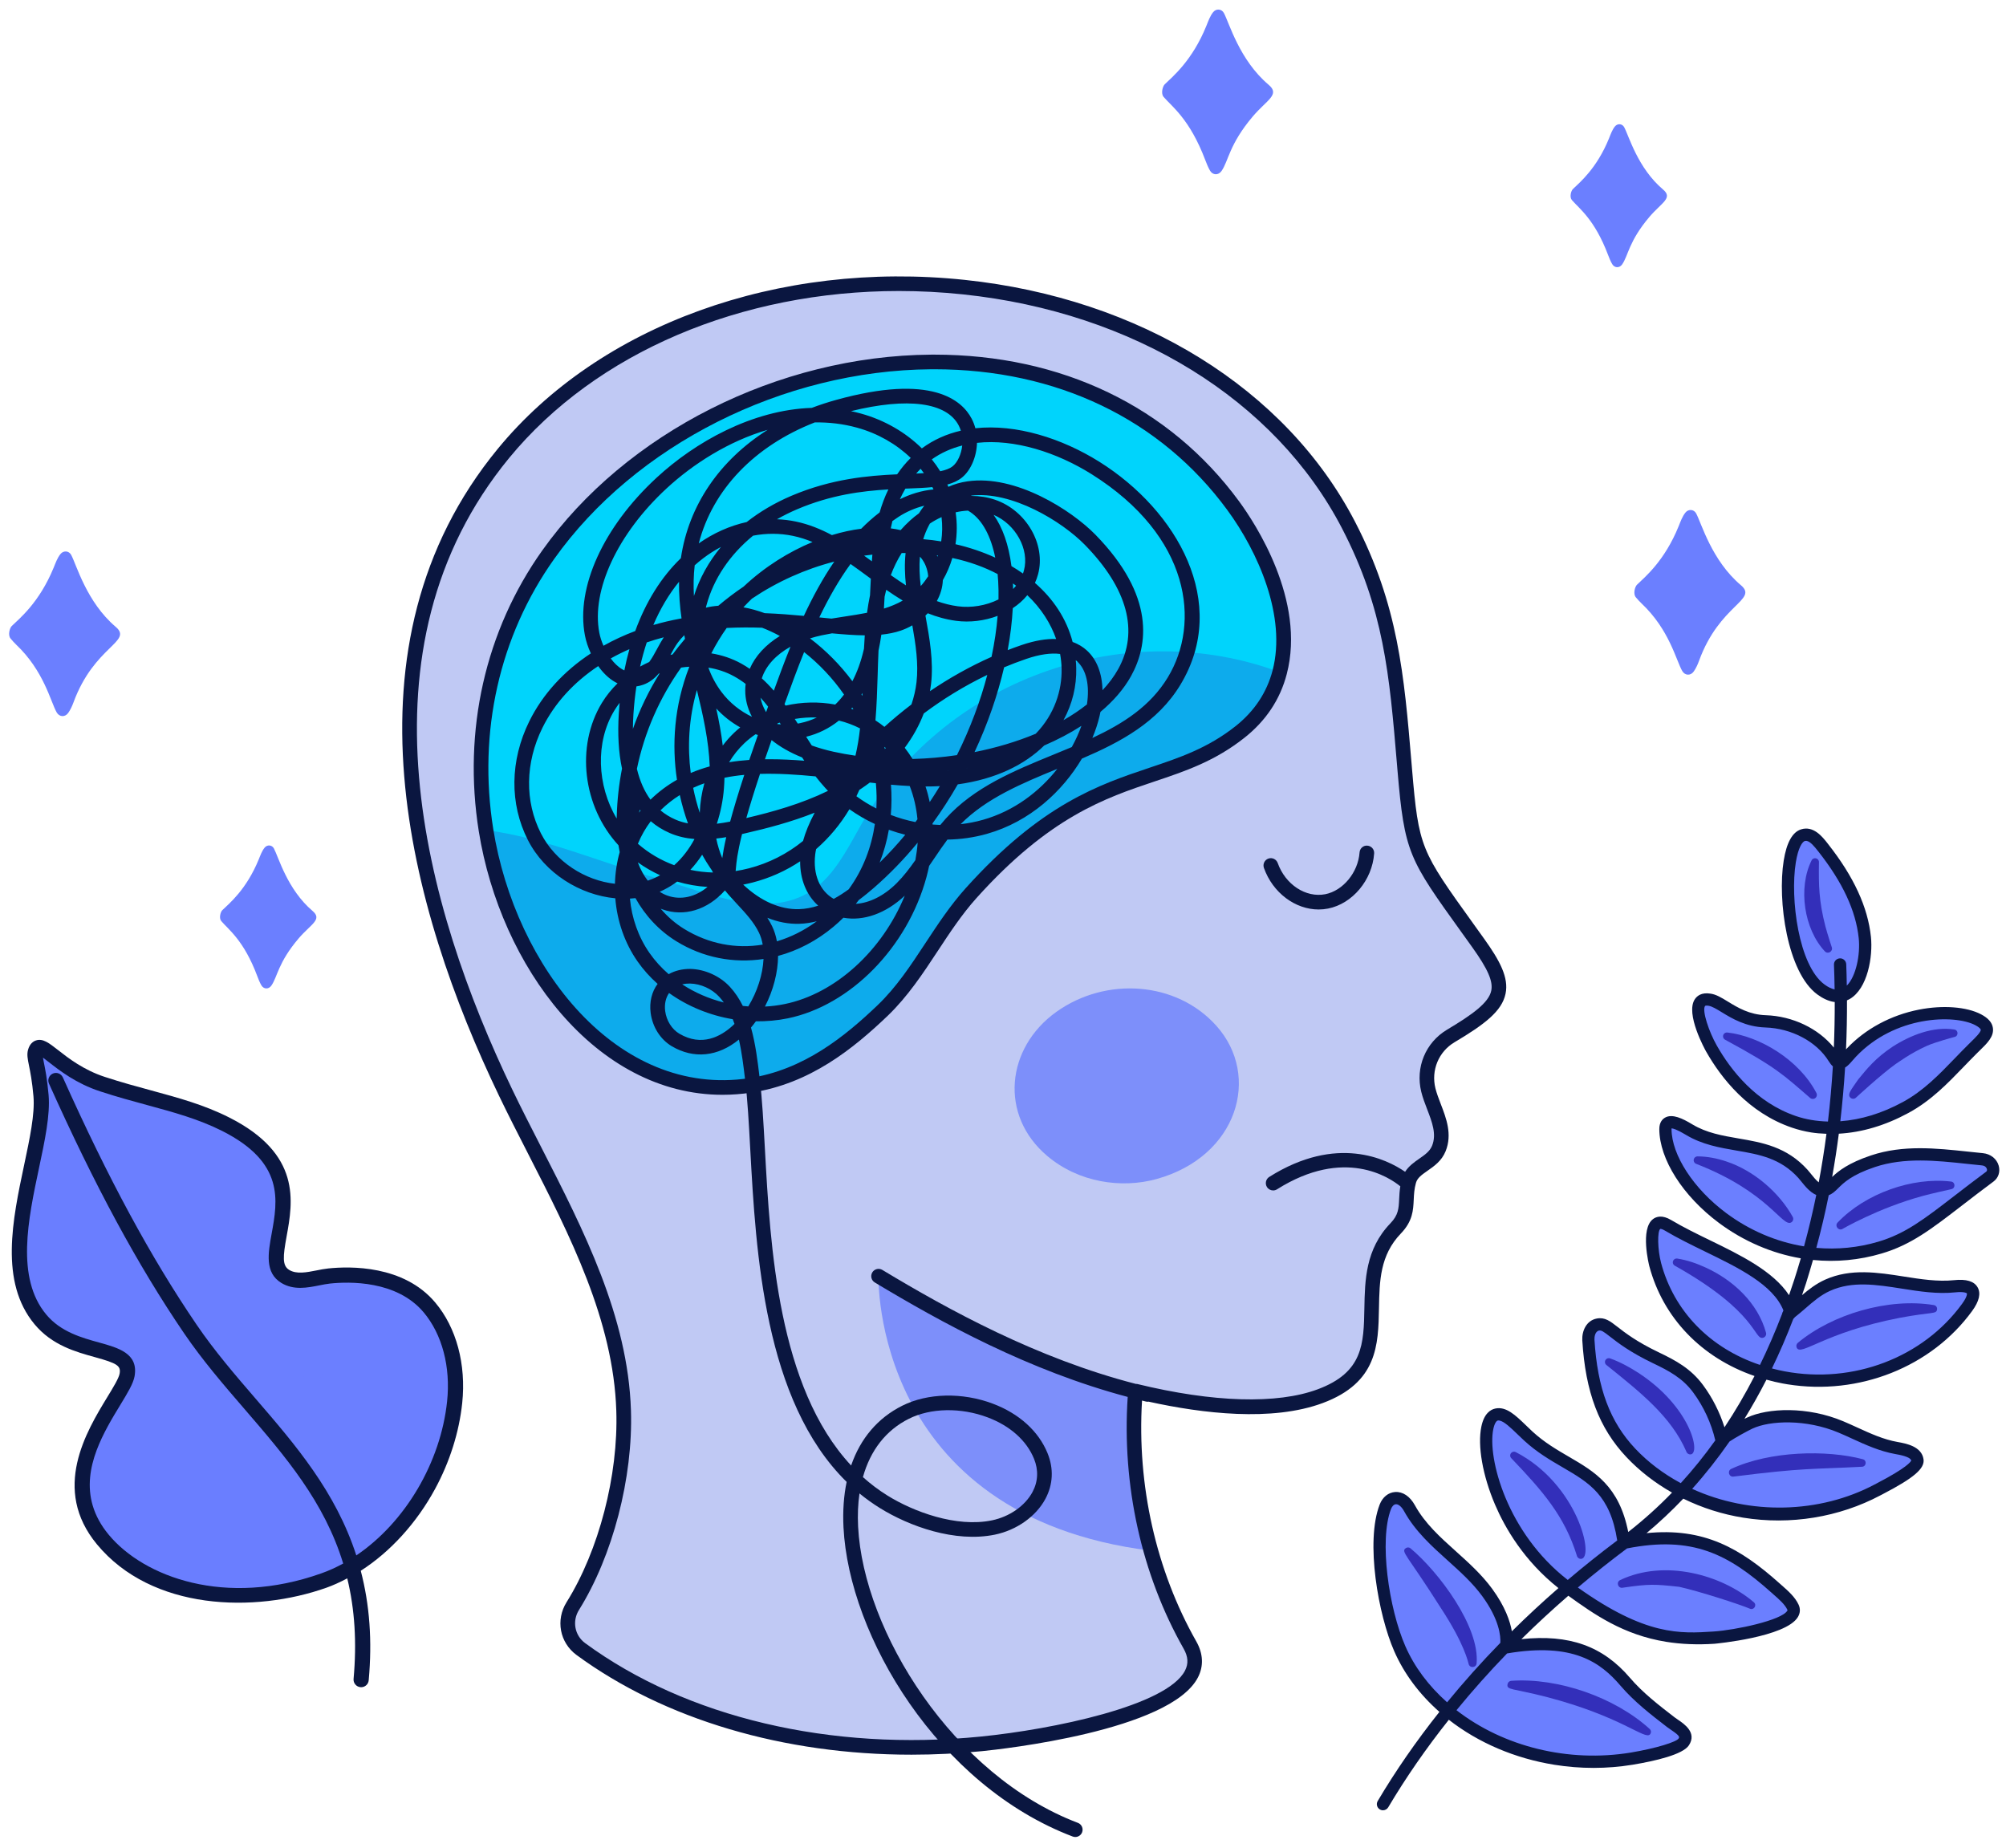 <?xml version="1.0" encoding="UTF-8"?> <svg xmlns="http://www.w3.org/2000/svg" width="127" height="117" viewBox="0 0 127 117" fill="none"><path d="M91.843 65.587C90.711 66.265 90.083 67.614 90.428 69.007C90.727 70.217 91.604 71.439 91.094 72.704C90.694 73.692 89.473 73.809 89.201 74.753C88.851 75.969 89.34 76.746 88.357 77.767C85.015 81.237 89.195 86.3 83.583 88.388C80.69 89.465 76.404 89.17 71.88 88.066C71.404 93.961 72.767 99.617 75.335 104.143C77.79 108.468 64.431 110.17 62.139 110.4C53.481 111.267 43.903 109.63 36.772 104.399C35.911 103.766 35.695 102.584 36.261 101.679C38.427 98.215 39.615 93.329 39.482 89.299C39.254 82.109 35.052 75.486 32.02 69.191C25.947 56.561 22.149 40.534 31.876 28.703C44.922 12.837 75.767 14.725 85.377 33.245C88.13 38.558 88.442 42.883 88.936 48.734C89.396 54.157 89.579 54.108 93.582 59.698C95.679 62.628 95.39 63.477 91.843 65.587Z" fill="#C0C9F4"></path><path d="M81.019 42.553C80.652 43.963 79.864 45.262 78.504 46.34C73.696 50.142 69.066 48.105 61.483 56.538C59.379 58.88 58.135 61.806 55.887 63.966C53.494 66.254 50.874 68.202 47.499 68.713C39.255 69.957 32.304 62.117 30.772 52.552C29.862 46.84 30.883 40.505 34.708 35.121C44.29 21.636 67.457 17.55 78.072 32.006C80.22 34.931 81.929 39.067 81.019 42.553Z" fill="#00D4FC"></path><g opacity="0.25"><path d="M81.016 42.554C80.65 43.964 79.861 45.263 78.501 46.34C73.693 50.142 69.063 48.105 61.48 56.538C59.376 58.88 58.132 61.806 55.884 63.966C53.492 66.254 50.871 68.202 47.496 68.713C39.252 69.957 32.301 62.117 30.77 52.553C34.422 53.013 38.159 54.657 41.423 55.55C44.937 56.511 49.44 58.803 52.41 55.495C53.393 54.395 54.031 53.03 54.78 51.758C60.087 42.826 71.462 38.995 81.016 42.554Z" fill="#332FBA"></path></g><g opacity="0.5"><path d="M72.856 98.169C55.191 95.966 55.618 80.793 55.618 80.793C59.73 83.907 67.525 86.985 71.851 88.054C71.867 88.059 71.879 88.059 71.879 88.059L71.885 88.065C71.885 88.065 71.885 88.065 71.879 88.065C71.562 91.985 72.073 95.399 72.856 98.169Z" fill="#3956FF"></path><path d="M66.308 73.187C63.249 70.61 63.688 66.341 66.878 64.059C70.013 61.818 74.485 62.114 77.012 64.945C79.857 68.131 78.346 73.217 73.23 74.639C70.987 75.262 68.289 74.856 66.308 73.187Z" fill="#3956FF"></path></g><path d="M93.958 59.427L93.279 58.481C89.948 53.846 89.818 53.666 89.396 48.693L89.363 48.299C88.893 42.716 88.521 38.306 85.787 33.03C81.418 24.61 72.178 18.886 61.07 17.718C49.284 16.478 37.959 20.575 31.518 28.409C21.285 40.855 25.916 57.565 31.603 69.391C32.183 70.596 32.818 71.837 33.432 73.037C36.089 78.229 38.837 83.597 39.018 89.313C39.153 93.398 37.917 98.156 35.869 101.433C35.166 102.556 35.437 103.991 36.498 104.772C42.079 108.866 49.632 111.085 57.707 111.085C59.185 111.085 60.68 111.01 62.184 110.86C63.398 110.738 74.092 109.575 75.841 106.194C76.212 105.477 76.177 104.689 75.737 103.914C73.189 99.423 71.977 94.029 72.302 88.666C72.387 88.686 72.47 88.71 72.555 88.73C72.591 88.738 72.626 88.742 72.661 88.742C72.678 88.742 72.694 88.736 72.71 88.734C76.136 89.49 80.535 90.016 83.743 88.823C87.215 87.531 87.26 85.136 87.303 82.821C87.335 81.095 87.366 79.465 88.69 78.089C89.441 77.308 89.472 76.616 89.503 75.947C89.519 75.612 89.535 75.266 89.645 74.882C89.733 74.577 89.982 74.392 90.38 74.115C90.799 73.824 91.274 73.494 91.523 72.879C91.954 71.811 91.563 70.794 91.217 69.897C91.084 69.549 90.957 69.22 90.876 68.897C90.595 67.755 91.078 66.586 92.079 65.986C94 64.844 95.085 64.016 95.316 62.912C95.531 61.891 94.956 60.821 93.958 59.427ZM94.411 62.72C94.251 63.483 93.219 64.23 91.608 65.189L91.607 65.19C90.253 65.999 89.599 67.577 89.98 69.119C90.073 69.497 90.217 69.87 90.355 70.229C90.666 71.038 90.96 71.801 90.666 72.531C90.521 72.889 90.212 73.104 89.854 73.353C89.538 73.573 89.192 73.816 88.958 74.184C87.792 73.38 84.634 71.812 80.356 74.508C80.14 74.645 80.075 74.931 80.211 75.148C80.299 75.287 80.45 75.364 80.603 75.364C80.688 75.364 80.773 75.341 80.85 75.292C85.12 72.599 87.989 74.557 88.654 75.103C88.607 75.394 88.591 75.661 88.581 75.904C88.552 76.514 88.534 76.918 88.025 77.447C86.448 79.084 86.412 81.06 86.379 82.804C86.338 85.082 86.304 86.882 83.423 87.954C80.857 88.909 76.798 88.789 71.992 87.616C71.967 87.61 71.943 87.616 71.919 87.614C65.65 85.999 60.068 82.93 55.86 80.395C55.64 80.264 55.357 80.334 55.225 80.553C55.093 80.773 55.163 81.057 55.382 81.189C59.58 83.716 65.13 86.773 71.395 88.436C71.023 94.034 72.27 99.677 74.934 104.37C75.224 104.879 75.251 105.323 75.021 105.767C73.87 107.992 66.66 109.48 62.093 109.938C52.596 110.889 43.468 108.734 37.047 104.024C36.381 103.534 36.212 102.63 36.655 101.922C38.794 98.499 40.085 93.538 39.945 89.282C39.758 83.359 36.962 77.896 34.258 72.614C33.617 71.363 33.013 70.182 32.438 68.988C26.869 57.404 22.312 41.063 32.234 28.994C37.739 22.3 46.945 18.423 56.912 18.423C58.254 18.423 59.611 18.493 60.974 18.637C71.772 19.772 80.741 25.311 84.966 33.454C87.615 38.566 87.962 42.68 88.442 48.375L88.475 48.77C88.919 53.996 89.191 54.376 92.528 59.019L93.206 59.964C94.198 61.353 94.536 62.125 94.411 62.72Z" fill="#0A1640"></path><path d="M86.568 53.536C86.314 53.511 86.091 53.71 86.074 53.965C85.985 55.227 85.03 56.389 83.9 56.611C82.672 56.848 81.379 56.004 80.892 54.636C80.806 54.395 80.542 54.269 80.3 54.355C80.059 54.441 79.934 54.706 80.019 54.947C80.582 56.529 82.006 57.577 83.483 57.577C83.681 57.577 83.88 57.558 84.078 57.519C85.623 57.215 86.879 55.715 86.997 54.03C87.016 53.775 86.823 53.555 86.568 53.536Z" fill="#0A1640"></path><path d="M45.742 69.309C37.716 69.309 31.683 61.18 30.312 52.626C29.295 46.242 30.721 39.931 34.328 34.852C39.628 27.394 49.282 22.526 58.924 22.452C59.001 22.451 59.078 22.451 59.154 22.451C67.201 22.451 74.043 25.741 78.442 31.732C79.46 33.117 82.684 38.001 81.465 42.671C81.05 44.27 80.15 45.627 78.79 46.703C76.905 48.194 75.053 48.815 73.093 49.473C69.981 50.517 66.455 51.7 61.826 56.848C60.898 57.88 60.121 59.061 59.371 60.202C58.439 61.617 57.476 63.08 56.207 64.3C54.017 66.394 51.278 68.609 47.567 69.171C46.948 69.264 46.338 69.309 45.742 69.309ZM59.154 23.377C59.079 23.377 59.007 23.377 58.932 23.378C49.578 23.45 40.216 28.164 35.083 35.389C31.618 40.268 30.248 46.337 31.227 52.48C32.628 61.224 39.075 69.516 47.428 68.256C50.884 67.732 53.481 65.624 55.565 63.632C56.76 62.486 57.652 61.129 58.597 59.694C59.367 58.524 60.163 57.315 61.137 56.23C65.929 50.9 69.579 49.676 72.798 48.596C74.68 47.965 76.457 47.368 78.215 45.978C79.414 45.029 80.205 43.837 80.569 42.438V42.438C81.456 39.041 79.667 34.964 77.696 32.281C73.476 26.533 66.897 23.377 59.154 23.377Z" fill="#0A1640"></path><path d="M69.608 29.239C67.231 27.748 64.338 26.833 61.75 27.111C61.696 26.908 61.62 26.707 61.52 26.514C60.914 25.344 58.993 23.632 52.927 25.32C52.399 25.466 51.888 25.634 51.395 25.821C47.605 25.948 43.991 28.005 41.577 30.235C38.191 33.362 36.45 37.191 37.032 40.229C37.099 40.58 37.226 40.975 37.407 41.364C35.696 42.489 34.356 43.95 33.509 45.665C32.283 48.147 32.252 50.886 33.421 53.181C34.498 55.292 36.724 56.66 38.955 56.869C39.068 58.285 39.535 59.683 40.368 60.873C40.731 61.392 41.157 61.865 41.633 62.288C41.263 62.785 41.105 63.436 41.192 64.121C41.308 65.016 41.809 65.806 42.533 66.235C43.921 67.056 45.454 66.898 46.78 65.812C46.968 66.635 47.07 67.49 47.162 68.26L47.184 68.446C47.329 69.647 47.409 71.108 47.501 72.8C47.857 79.268 48.374 88.688 53.601 93.815C53.418 94.693 53.35 95.657 53.402 96.696C53.751 103.592 59.398 113.035 67.912 116.266C67.966 116.286 68.021 116.296 68.076 116.296C68.263 116.296 68.439 116.182 68.509 115.997C68.599 115.758 68.48 115.49 68.24 115.4C60.334 112.399 54.663 103.281 54.327 96.649C54.29 95.901 54.319 95.198 54.414 94.546C54.818 94.877 55.245 95.184 55.7 95.467C57.563 96.624 60.454 97.674 62.984 97.155C64.364 96.87 65.591 96.002 66.186 94.886C66.672 93.975 66.718 92.976 66.32 91.998C65.751 90.603 64.52 89.489 62.853 88.862C60.926 88.136 58.731 88.186 57.124 88.991C55.57 89.768 54.473 91.067 53.885 92.777C49.254 87.808 48.765 78.905 48.427 72.749C48.333 71.041 48.252 69.566 48.104 68.335L48.082 68.15C47.966 67.181 47.835 66.088 47.545 65.053C47.653 64.926 47.756 64.793 47.855 64.657C48.528 64.663 49.206 64.606 49.873 64.469C53.839 63.653 57.45 59.976 58.655 55.526C58.718 55.29 58.775 55.053 58.823 54.819C58.942 54.647 59.059 54.474 59.175 54.303C59.444 53.904 59.706 53.519 59.981 53.152C60.822 53.139 61.661 53.021 62.473 52.792C65.223 52.017 67.276 50.079 68.495 48.027C70.941 46.979 73.295 45.724 74.728 43.356C77.869 38.17 74.53 32.328 69.608 29.239ZM57.538 89.82C58.922 89.128 60.834 89.093 62.527 89.73C63.95 90.266 64.992 91.196 65.463 92.349C65.755 93.064 65.722 93.791 65.37 94.451C64.9 95.331 63.915 96.019 62.798 96.25C60.535 96.717 57.823 95.696 56.189 94.682C55.629 94.334 55.111 93.942 54.632 93.512C55.104 91.815 56.092 90.544 57.538 89.82ZM60.501 32.435C60.761 32.374 61.023 32.338 61.283 32.325C61.339 32.358 61.394 32.392 61.449 32.43C62.199 32.944 62.735 33.941 63.009 35.303C62.214 34.939 61.365 34.654 60.492 34.452C60.595 33.791 60.602 33.109 60.501 32.435ZM60.584 47.806C59.662 47.942 58.72 48.025 57.774 48.049C57.622 47.805 57.457 47.568 57.279 47.34C57.79 46.654 58.195 45.924 58.483 45.168C59.687 44.268 61.032 43.432 62.505 42.726C62.066 44.391 61.426 46.116 60.584 47.806ZM61.308 48.605C61.272 48.612 61.235 48.619 61.198 48.626C61.199 48.625 61.199 48.625 61.199 48.624C61.235 48.617 61.272 48.611 61.308 48.605ZM60.068 48.79C60.068 48.791 60.067 48.791 60.067 48.793C60.033 48.796 59.998 48.8 59.962 48.803C59.998 48.799 60.034 48.795 60.068 48.79ZM50.585 57.557C49.385 57.589 48.155 57.042 47.052 56.003C47.252 55.965 47.452 55.92 47.652 55.868C48.738 55.588 49.748 55.132 50.657 54.527C50.65 55.677 51.061 56.677 51.802 57.336C51.411 57.463 51.005 57.544 50.585 57.557ZM51.71 58.323C50.913 58.91 50.06 59.333 49.186 59.593C49.125 59.253 49.025 58.933 48.885 58.643C48.794 58.454 48.691 58.275 48.58 58.102C49.248 58.373 49.931 58.506 50.613 58.483C50.99 58.471 51.356 58.414 51.71 58.323ZM43.074 39.163C42.486 39.271 41.915 39.406 41.362 39.567C41.802 38.536 42.347 37.618 42.99 36.83C42.978 37.608 43.04 38.381 43.148 39.149C43.123 39.153 43.098 39.158 43.074 39.163ZM43.323 40.212C43.338 40.289 43.353 40.367 43.368 40.443C43.093 40.765 42.831 41.093 42.58 41.431C42.535 41.44 42.491 41.45 42.447 41.46C42.597 41.181 42.743 40.919 42.908 40.691C43.039 40.511 43.178 40.352 43.323 40.212ZM42.024 40.345C41.869 40.582 41.734 40.832 41.602 41.076C41.44 41.376 41.283 41.667 41.102 41.909C40.906 41.998 40.712 42.095 40.524 42.2C40.643 41.67 40.784 41.16 40.946 40.67C41.296 40.55 41.656 40.441 42.024 40.345ZM40.72 43.349C41.127 43.204 41.439 42.952 41.695 42.652C41.719 42.642 41.742 42.632 41.767 42.623C41.072 43.734 40.503 44.913 40.069 46.144C40.071 45.846 40.082 45.538 40.102 45.22C40.141 44.614 40.204 44.026 40.291 43.455C40.433 43.435 40.577 43.399 40.72 43.349ZM43.121 42.263C43.294 42.237 43.468 42.219 43.642 42.209C42.67 44.702 42.528 47.171 42.859 49.366C42.266 49.702 41.704 50.117 41.182 50.624C40.795 50.097 40.508 49.447 40.322 48.675C40.8 46.363 41.751 44.188 43.121 42.263ZM59.029 30.838C59.054 30.887 59.077 30.935 59.1 30.984C58.351 31.055 57.617 31.283 56.972 31.607C57.076 31.378 57.191 31.154 57.32 30.934C57.371 30.932 57.422 30.93 57.472 30.928C58.039 30.905 58.56 30.886 59.029 30.838ZM58.003 29.979C58.094 29.874 58.189 29.774 58.285 29.678C58.357 29.768 58.426 29.859 58.493 29.953C58.336 29.963 58.173 29.972 58.003 29.979ZM58.595 39C58.593 38.99 58.592 38.98 58.59 38.971C58.641 38.923 58.69 38.875 58.738 38.824C59.305 39.051 59.897 39.218 60.524 39.302C61.386 39.417 62.319 39.309 63.16 38.989C63.092 39.82 62.964 40.689 62.775 41.583C61.384 42.201 60.078 42.941 58.878 43.755C58.904 43.604 58.927 43.452 58.945 43.3C59.112 41.861 58.849 40.406 58.595 39ZM58.292 37.101C58.217 36.466 58.187 35.844 58.241 35.238C58.488 35.51 58.669 35.861 58.744 36.313C58.753 36.37 58.76 36.426 58.764 36.483C58.622 36.702 58.465 36.909 58.292 37.101ZM58.45 34.135C58.539 33.841 58.655 33.55 58.806 33.265C58.827 33.224 58.85 33.183 58.872 33.144C59.109 32.986 59.356 32.851 59.609 32.737C59.671 33.252 59.662 33.77 59.587 34.275C59.21 34.212 58.83 34.166 58.45 34.135ZM59.381 35.164C59.373 35.19 59.365 35.215 59.356 35.242C59.341 35.212 59.325 35.184 59.309 35.155C59.333 35.157 59.358 35.161 59.381 35.164ZM58.517 32.015C58.397 32.166 58.284 32.327 58.178 32.498C57.988 32.634 57.804 32.782 57.628 32.942C57.408 33.141 57.205 33.349 57.017 33.562C56.819 33.514 56.612 33.477 56.396 33.45H56.394C56.426 33.295 56.46 33.141 56.498 32.988C56.626 32.895 56.757 32.805 56.889 32.719C57.363 32.41 57.926 32.159 58.517 32.015ZM57.356 37.059C57.036 36.855 56.717 36.637 56.398 36.411C56.581 35.92 56.806 35.452 57.086 35.01C57.168 35.01 57.251 35.011 57.333 35.011C57.26 35.69 57.283 36.375 57.356 37.059ZM57.153 38.021C56.776 38.235 56.378 38.399 55.961 38.528C55.977 38.276 55.992 38.024 56.004 37.773C56.036 37.627 56.071 37.481 56.108 37.338C56.45 37.576 56.798 37.806 57.153 38.021ZM55.69 32.438C55.278 32.756 54.89 33.102 54.522 33.473C53.931 33.547 53.307 33.681 52.667 33.876C51.953 33.495 51.202 33.189 50.393 33.02C49.997 32.936 49.595 32.888 49.191 32.873C49.596 32.641 50.023 32.429 50.469 32.239C52.613 31.327 54.566 31.083 56.243 30.984C56.013 31.455 55.832 31.942 55.69 32.438ZM53.964 43.127C53.198 42.095 52.279 41.169 51.282 40.415C51.52 40.34 51.768 40.275 52.027 40.219C52.24 40.174 52.457 40.133 52.676 40.095C53.41 40.164 54.103 40.217 54.749 40.222C54.728 40.502 54.712 40.783 54.699 41.065C54.691 41.098 54.684 41.131 54.676 41.164C54.504 41.897 54.264 42.553 53.964 43.127ZM54.6 43.873C54.598 43.934 54.596 43.994 54.593 44.054C54.576 44.027 54.559 43.999 54.541 43.971C54.561 43.939 54.58 43.906 54.6 43.873ZM52.767 47.589C52.262 47.477 51.805 47.344 51.393 47.195C51.273 47.011 51.155 46.826 51.038 46.642C51.803 46.455 52.501 46.107 53.113 45.617C53.577 45.731 54.026 45.898 54.448 46.113C54.382 46.707 54.29 47.284 54.158 47.841C53.689 47.774 53.225 47.69 52.767 47.589ZM41.2 51.99C41.557 52.296 41.96 52.547 42.407 52.74C42.908 52.957 43.428 53.07 43.954 53.114C43.956 53.12 43.959 53.126 43.962 53.131C43.632 53.741 43.21 54.307 42.684 54.774C41.847 54.467 41.069 54.011 40.385 53.416C40.596 52.907 40.868 52.427 41.2 51.99ZM40.45 51.448C40.47 51.386 40.491 51.324 40.513 51.262C40.526 51.28 40.54 51.296 40.554 51.314C40.519 51.358 40.484 51.404 40.45 51.448ZM41.814 51.301C42.198 50.925 42.607 50.605 43.038 50.334C43.176 50.961 43.352 51.562 43.555 52.126C43.287 52.075 43.025 51.999 42.774 51.89C42.419 51.737 42.099 51.541 41.814 51.301ZM43.884 49.875C44.115 49.768 44.353 49.672 44.594 49.587C44.423 50.195 44.325 50.826 44.302 51.46C44.137 50.957 43.995 50.427 43.884 49.875ZM44.453 54.111C44.625 54.419 44.803 54.709 44.986 54.977C45.012 55.016 45.038 55.055 45.066 55.093C45.09 55.142 45.114 55.19 45.139 55.237C44.653 55.224 44.173 55.168 43.706 55.068C43.985 54.771 44.233 54.449 44.453 54.111ZM44.848 42.266C45.416 42.356 45.967 42.537 46.474 42.816C46.733 42.959 46.977 43.12 47.207 43.296C47.19 43.433 47.181 43.572 47.181 43.713C47.179 44.243 47.309 44.815 47.607 45.378C46.862 45.024 46.191 44.49 45.68 43.811C45.324 43.338 45.046 42.818 44.848 42.266ZM48.991 43.726C48.752 43.451 48.499 43.189 48.229 42.946C48.483 42.154 49.122 41.456 50.047 40.94C49.666 41.881 49.319 42.82 48.991 43.726ZM49.435 45.86C49.361 45.855 49.287 45.849 49.213 45.84C49.219 45.824 49.225 45.807 49.231 45.791C49.274 45.776 49.317 45.761 49.36 45.747C49.384 45.785 49.41 45.822 49.435 45.86ZM48.628 44.734L48.508 45.067C48.503 45.069 48.498 45.071 48.494 45.073C48.316 44.769 48.204 44.464 48.148 44.168C48.313 44.349 48.473 44.539 48.628 44.734ZM48.851 46.852C49.359 47.263 49.997 47.638 50.782 47.952C50.828 48.021 50.874 48.091 50.92 48.16C50.193 48.102 49.462 48.066 48.739 48.066C48.635 48.066 48.531 48.067 48.428 48.068C48.559 47.684 48.7 47.279 48.851 46.852ZM50.673 45.776C50.618 45.787 50.562 45.798 50.506 45.808C50.443 45.709 50.379 45.611 50.316 45.514C50.776 45.437 51.247 45.405 51.713 45.422C51.386 45.581 51.039 45.699 50.673 45.776ZM49.736 44.67C49.714 44.639 49.691 44.608 49.669 44.577C50.049 43.518 50.455 42.401 50.908 41.282C51.858 42.03 52.727 42.948 53.436 43.97C53.262 44.202 53.076 44.413 52.877 44.604C51.843 44.412 50.764 44.434 49.736 44.67ZM50.892 38.99C50.115 38.917 49.287 38.851 48.413 38.818C47.965 38.654 47.515 38.529 47.067 38.447C47.242 38.258 47.421 38.075 47.603 37.9C49.206 36.822 50.966 36.032 52.819 35.553C52.084 36.623 51.452 37.791 50.892 38.99ZM48.246 39.739C48.624 39.884 49.002 40.06 49.373 40.263C48.475 40.814 47.816 41.528 47.466 42.342C47.292 42.222 47.109 42.109 46.92 42.004C46.331 41.68 45.693 41.469 45.034 41.362C45.325 40.79 45.652 40.254 46.007 39.754C46.779 39.715 47.527 39.715 48.246 39.739ZM47.983 46.531C47.783 47.094 47.602 47.62 47.436 48.109C47.005 48.14 46.579 48.187 46.16 48.255C46.426 47.815 46.747 47.41 47.123 47.054C47.345 46.843 47.584 46.653 47.837 46.483C47.885 46.499 47.934 46.515 47.983 46.531ZM46.865 46.049C46.735 46.154 46.608 46.265 46.486 46.381C46.219 46.634 45.976 46.909 45.757 47.202C45.663 46.413 45.516 45.629 45.346 44.853C45.793 45.337 46.307 45.738 46.865 46.049ZM45.383 52.149C45.632 51.391 45.777 50.627 45.832 49.92C45.85 49.693 45.861 49.465 45.866 49.238C46.275 49.155 46.694 49.095 47.12 49.055C46.719 50.28 46.432 51.246 46.225 52.013C45.947 52.067 45.666 52.115 45.383 52.149ZM45.978 52.999C45.841 53.592 45.77 54.013 45.727 54.326C45.559 53.928 45.432 53.511 45.346 53.086C45.558 53.063 45.769 53.033 45.978 52.999ZM46.594 54.93C46.622 54.611 46.67 54.043 46.979 52.801C47.055 52.783 47.129 52.767 47.202 52.75C48.587 52.432 50.099 52.037 51.577 51.449C51.24 52.087 50.992 52.69 50.84 53.239C49.847 54.047 48.69 54.641 47.42 54.97C47.137 55.043 46.855 55.101 46.573 55.144C46.581 55.079 46.588 55.009 46.594 54.93ZM47.25 51.789C47.46 51.043 47.74 50.126 48.117 48.993C49.258 48.96 50.44 49.034 51.634 49.151C51.833 49.407 52.04 49.656 52.258 49.894C52.311 49.951 52.364 50.007 52.416 50.062C52.414 50.066 52.412 50.069 52.409 50.073C50.723 50.895 48.905 51.402 47.25 51.789ZM53.889 44.867C53.911 44.841 53.933 44.815 53.956 44.788C53.981 44.831 54.005 44.873 54.03 44.916C53.983 44.899 53.935 44.883 53.889 44.867ZM53.481 39.03C53.204 39.072 52.923 39.115 52.641 39.162C52.392 39.139 52.137 39.113 51.878 39.087C51.876 39.086 51.874 39.086 51.871 39.086C52.445 37.892 53.093 36.74 53.847 35.704C54.211 35.959 54.575 36.226 54.943 36.497C55.006 36.544 55.069 36.59 55.132 36.636C55.124 36.795 55.116 36.954 55.109 37.112C55.1 37.302 55.091 37.492 55.081 37.683C55.005 38.048 54.943 38.419 54.892 38.794C54.435 38.885 53.963 38.957 53.481 39.03ZM54.705 35.177C54.88 35.152 55.055 35.131 55.231 35.112C55.218 35.253 55.208 35.393 55.197 35.535C55.034 35.415 54.87 35.296 54.705 35.177ZM50.203 33.925C50.631 34.015 51.042 34.148 51.442 34.314C49.948 34.932 48.424 35.871 47.074 37.139C46.523 37.51 45.989 37.914 45.476 38.349C45.204 38.369 44.941 38.409 44.688 38.469C44.7 38.419 44.713 38.369 44.726 38.32C45.177 36.636 46.209 35.115 47.677 33.912C48.522 33.751 49.378 33.753 50.203 33.925ZM43.932 37.733C43.896 37.086 43.907 36.439 43.981 35.788C44.155 35.632 44.334 35.484 44.518 35.344C44.88 35.069 45.257 34.829 45.645 34.626C44.868 35.563 44.284 36.611 43.932 37.733ZM44.121 43.681C44.509 45.274 44.873 46.901 44.933 48.519C44.523 48.632 44.121 48.77 43.73 48.936C43.52 47.3 43.596 45.509 44.121 43.681ZM41.791 55.41C41.737 55.44 41.681 55.469 41.625 55.498C41.426 55.598 41.221 55.683 41.01 55.752C40.768 55.44 40.552 55.056 40.38 54.593C40.825 54.912 41.298 55.185 41.791 55.41ZM42.044 56.324C42.339 56.174 42.615 56.002 42.872 55.812C43.492 55.996 44.137 56.11 44.795 56.15C44.021 56.791 43.095 57.002 42.247 56.696C42.086 56.638 41.923 56.558 41.764 56.456C41.858 56.415 41.952 56.37 42.044 56.324ZM41.933 57.567C43.307 58.062 44.799 57.602 45.896 56.369C46.145 56.674 46.411 56.961 46.672 57.241C47.216 57.827 47.731 58.38 48.051 59.046C48.162 59.275 48.239 59.528 48.287 59.801C46.594 60.084 44.861 59.758 43.312 58.807C42.751 58.462 42.253 58.027 41.829 57.528C41.864 57.542 41.898 57.555 41.933 57.567ZM51.61 54.098C51.623 53.989 51.642 53.875 51.669 53.755C52.491 53.042 53.202 52.191 53.776 51.23C54.283 51.59 54.823 51.903 55.388 52.166C55.18 53.593 54.667 55.017 53.732 56.3C53.432 56.517 53.116 56.725 52.782 56.906C51.9 56.4 51.464 55.364 51.61 54.098ZM54.22 50.409C54.284 50.276 54.346 50.143 54.406 50.006C54.46 49.971 54.514 49.935 54.567 49.899C54.739 49.783 54.906 49.663 55.069 49.541C55.197 49.556 55.324 49.57 55.452 49.583C55.499 50.108 55.512 50.644 55.483 51.185C55.042 50.961 54.619 50.701 54.22 50.409ZM55.425 45.606C55.505 44.667 55.534 43.71 55.563 42.768C55.578 42.237 55.595 41.71 55.619 41.191C55.691 40.856 55.75 40.519 55.798 40.178C56.239 40.133 56.653 40.051 57.034 39.92C57.28 39.835 57.524 39.724 57.759 39.588C57.973 40.795 58.159 42.027 58.024 43.193C57.969 43.665 57.861 44.135 57.704 44.596C57.101 45.055 56.529 45.531 55.992 46.016C55.81 45.869 55.621 45.732 55.425 45.606ZM56.075 47.358C56.058 47.378 56.041 47.397 56.023 47.417C56.013 47.378 56.002 47.339 55.992 47.299C55.996 47.295 56.001 47.29 56.006 47.286C56.029 47.31 56.051 47.334 56.075 47.358ZM56.273 52.531C56.614 52.653 56.962 52.759 57.313 52.846C56.806 53.456 56.265 54.045 55.692 54.607C55.953 53.942 56.148 53.247 56.273 52.531ZM56.396 51.592C56.452 50.965 56.456 50.324 56.407 49.677C56.809 49.713 57.205 49.742 57.595 49.761C57.852 50.424 58.017 51.131 58.085 51.868C58.041 51.926 57.997 51.985 57.953 52.043C57.422 51.937 56.901 51.786 56.396 51.592ZM63.57 42.247C64.028 42.055 64.497 41.876 64.977 41.712C65.809 41.428 66.53 41.324 67.115 41.4C67.172 41.711 67.203 42.022 67.21 42.329C67.241 43.694 66.768 45.218 65.57 46.453C64.38 46.949 63.071 47.341 61.697 47.614C62.538 45.817 63.163 43.994 63.57 42.247ZM65.039 37.68C65.915 38.51 66.52 39.467 66.865 40.453C66.273 40.434 65.551 40.537 64.677 40.836C64.381 40.937 64.087 41.045 63.797 41.157C63.967 40.239 64.074 39.349 64.119 38.502C64.466 38.274 64.779 37.999 65.039 37.68ZM64.129 36.937C64.197 36.984 64.262 37.032 64.328 37.081C64.269 37.153 64.206 37.222 64.141 37.289C64.138 37.171 64.134 37.052 64.129 36.937ZM64.825 36.116C64.808 36.182 64.788 36.245 64.765 36.309C64.529 36.143 64.286 35.986 64.035 35.839C63.86 34.488 63.478 33.393 62.905 32.594C64.299 33.185 65.186 34.778 64.825 36.116ZM65.523 36.903C65.602 36.73 65.668 36.548 65.72 36.356C66.227 34.474 64.98 32.313 62.997 31.638C62.523 31.476 62.022 31.397 61.512 31.395C61.5 31.389 61.487 31.383 61.475 31.377C64.032 31.063 67.22 32.995 68.683 34.492C71.387 37.255 72.118 39.974 70.795 42.355C70.534 42.825 70.198 43.274 69.799 43.698C69.777 42.63 69.438 41.748 68.804 41.174C68.582 40.973 68.29 40.779 67.908 40.642C67.52 39.151 66.667 37.9 65.523 36.903ZM63.16 36.343C63.174 36.494 63.186 36.648 63.195 36.805C63.217 37.174 63.223 37.556 63.215 37.949C62.428 38.344 61.482 38.495 60.645 38.383C60.182 38.322 59.739 38.208 59.31 38.053C59.534 37.648 59.674 37.201 59.692 36.727C59.945 36.29 60.147 35.818 60.293 35.324C61.382 35.557 62.336 35.907 63.16 36.343ZM59.525 29.833C59.364 29.573 59.186 29.323 58.992 29.082C59.579 28.666 60.229 28.379 60.919 28.204C60.859 28.775 60.608 29.278 60.323 29.509C60.135 29.663 59.864 29.764 59.525 29.833ZM60.698 26.94C60.753 27.046 60.797 27.155 60.832 27.265C59.945 27.47 59.109 27.834 58.363 28.386C57.329 27.368 55.996 26.591 54.502 26.18C54.294 26.122 54.084 26.072 53.875 26.029C57.465 25.144 59.936 25.466 60.698 26.94ZM51.583 26.742C52.472 26.728 53.367 26.828 54.255 27.073C55.57 27.435 56.743 28.11 57.658 28.991C57.349 29.296 57.062 29.641 56.798 30.028C54.981 30.11 52.647 30.307 50.107 31.387C49.056 31.834 48.104 32.396 47.271 33.05C46.215 33.283 45.182 33.74 44.239 34.401C45.126 30.986 47.768 28.235 51.583 26.742ZM42.206 30.916C43.87 29.379 46.128 27.928 48.602 27.21C45.569 29.131 43.599 31.982 43.107 35.337C41.867 36.532 40.892 38.095 40.217 39.948C39.508 40.215 38.836 40.526 38.206 40.881C38.081 40.597 37.991 40.312 37.942 40.055C37.427 37.37 39.101 33.783 42.206 30.916ZM38.932 55.949C37.044 55.743 35.166 54.563 34.247 52.761C33.212 50.729 33.246 48.293 34.341 46.076C35.106 44.526 36.32 43.199 37.873 42.168C38.165 42.58 38.524 42.941 38.94 43.178C38.992 43.208 39.044 43.236 39.097 43.261C38.719 43.629 38.383 44.043 38.105 44.5C36.435 47.243 36.895 51.064 39.155 53.511C39.178 53.659 39.204 53.803 39.233 53.944C39.051 54.592 38.95 55.268 38.932 55.949ZM39.047 51.648C39.045 51.706 39.044 51.763 39.043 51.82C37.794 49.733 37.679 46.977 38.895 44.981C38.998 44.812 39.11 44.65 39.23 44.494C39.209 44.713 39.192 44.936 39.178 45.16C39.093 46.477 39.163 47.647 39.38 48.658C39.188 49.635 39.076 50.634 39.047 51.648ZM39.528 42.441C39.485 42.421 39.441 42.4 39.399 42.375C39.127 42.219 38.878 41.973 38.666 41.684C39.044 41.471 39.438 41.276 39.849 41.097C39.726 41.531 39.619 41.98 39.528 42.441ZM46.387 64.93C45.629 65.626 44.427 66.279 43.006 65.439C42.533 65.159 42.19 64.609 42.112 64.003C42.057 63.572 42.146 63.169 42.359 62.866C43.534 63.708 44.928 64.279 46.39 64.524C46.429 64.622 46.466 64.72 46.501 64.821C46.463 64.858 46.425 64.894 46.387 64.93ZM43.19 62.318C43.367 62.275 43.538 62.265 43.683 62.265C44.358 62.278 45.065 62.597 45.529 63.1C45.634 63.215 45.733 63.336 45.824 63.464C44.882 63.228 43.986 62.839 43.19 62.318ZM47.374 63.714C47.258 63.705 47.144 63.695 47.028 63.682C46.81 63.242 46.542 62.833 46.21 62.473C45.581 61.791 44.619 61.356 43.7 61.34C43.198 61.337 42.73 61.448 42.334 61.673C41.878 61.278 41.472 60.833 41.128 60.342C40.408 59.314 39.995 58.109 39.881 56.888C39.998 56.883 40.115 56.872 40.231 56.859C40.843 57.958 41.727 58.918 42.829 59.595C44.522 60.636 46.453 60.996 48.339 60.711C48.291 61.695 47.944 62.784 47.374 63.714ZM49.687 63.563C49.271 63.649 48.85 63.702 48.428 63.723C48.956 62.701 49.253 61.56 49.261 60.516C50.505 60.182 51.708 59.56 52.782 58.657C52.995 58.478 53.199 58.291 53.394 58.099C54.669 58.329 56.082 57.832 57.28 56.703C55.862 60.173 52.898 62.903 49.687 63.563ZM57.953 54.452C57.587 54.975 57.213 55.466 56.773 55.907C55.965 56.714 55.047 57.168 54.183 57.221C54.248 57.139 54.311 57.058 54.374 56.975C54.725 56.715 55.042 56.452 55.322 56.21C56.334 55.329 57.26 54.367 58.097 53.347C58.071 53.711 58.022 54.079 57.953 54.452ZM58.594 49.79C58.906 49.79 59.206 49.785 59.504 49.767C59.298 50.106 59.084 50.443 58.861 50.776C58.79 50.44 58.702 50.11 58.594 49.79ZM62.223 51.903C61.763 52.033 61.292 52.123 60.818 52.176C62.445 50.531 64.721 49.583 66.938 48.675C65.813 50.101 64.221 51.339 62.223 51.903ZM67.855 47.295C67.476 47.455 67.093 47.612 66.706 47.77C64.231 48.782 61.671 49.829 59.863 51.838C59.749 51.965 59.639 52.095 59.532 52.226C59.367 52.221 59.203 52.212 59.039 52.198C59.038 52.177 59.037 52.155 59.036 52.133C59.62 51.33 60.153 50.501 60.637 49.656C63.079 49.317 64.885 48.399 66.111 47.194C66.96 46.828 67.751 46.413 68.465 45.952C68.307 46.394 68.103 46.846 67.855 47.295ZM68.814 44.596C68.364 44.951 67.867 45.284 67.33 45.592C67.901 44.55 68.162 43.415 68.136 42.308C68.133 42.135 68.123 41.965 68.108 41.797C68.133 41.817 68.158 41.838 68.182 41.86C68.777 42.398 68.998 43.379 68.814 44.596ZM73.938 42.878C72.83 44.709 71.11 45.808 69.157 46.721C69.355 46.248 69.508 45.782 69.613 45.334C69.634 45.244 69.653 45.156 69.67 45.068C70.49 44.382 71.15 43.623 71.605 42.804C72.68 40.868 73.16 37.743 69.346 33.844C67.839 32.304 64.306 30.028 61.248 30.473C60.814 30.536 60.411 30.652 60.041 30.819C60.02 30.771 59.999 30.722 59.977 30.675C60.34 30.576 60.652 30.436 60.908 30.227C61.446 29.789 61.828 28.939 61.854 28.036C64.216 27.773 66.906 28.636 69.116 30.023C75.39 33.962 76.013 39.448 73.938 42.878Z" fill="#0A1640"></path><path d="M28.783 88.77C28.361 92.808 25.892 97.047 22.347 99.181C21.761 99.537 21.148 99.83 20.505 100.056C15.798 101.728 9.686 101.301 6.507 97.463C2.952 93.173 7.772 88.573 8.045 87.045C8.395 85.054 4.624 86.017 2.556 83.526C-0.592 79.745 2.896 72.847 2.597 69.369C2.432 67.486 2.129 66.972 2.237 66.596C2.36 66.139 2.643 66.288 3.152 66.684C3.821 67.188 4.876 68.103 6.486 68.633C9.454 69.606 11.908 69.971 14.28 71.17C20.988 74.549 15.916 79.499 18.056 80.805C18.895 81.319 19.949 80.872 20.84 80.779C23.067 80.548 25.665 80.96 27.182 82.765C28.562 84.401 28.999 86.681 28.783 88.77Z" fill="#6B7FFF"></path><path d="M9.307 83.998C9.599 83.917 9.578 83.493 9.278 83.442C8.275 83.274 7.498 83.054 6.398 82.532C4.027 81.433 3.534 80.695 3.279 81.15C2.955 81.728 6.448 84.798 9.307 83.998Z" fill="#6B7FFF"></path><path d="M14.042 77.136L14.025 77.621C14.046 79.019 13.173 81.551 13.182 81.518C13.104 81.818 13.502 82.007 13.685 81.752C15.676 78.949 15.523 75.477 13.911 73.487C13.724 73.258 13.358 73.462 13.454 73.74C13.671 74.37 13.984 76.159 14.042 77.136Z" fill="#6B7FFF"></path><path d="M7.915 95.805C10.339 98.205 14.683 99.554 18.762 97.94C18.907 97.883 18.977 97.72 18.92 97.575C18.833 97.356 18.567 97.395 18.602 97.402C16.602 97.647 16.498 97.671 14.573 97.553C14.133 97.486 13.69 97.45 13.257 97.34C10.431 96.784 8.108 95.317 8.232 95.388C8.105 95.315 7.944 95.359 7.871 95.485C7.81 95.591 7.831 95.723 7.915 95.805Z" fill="#6B7FFF"></path><path d="M23.705 94.783C26.17 92.405 27.619 88.074 26.116 84.073C26.061 83.927 25.899 83.853 25.753 83.908C25.532 83.991 25.567 84.258 25.574 84.224C25.668 85.132 25.783 86.013 25.728 86.9C25.758 90.801 23.027 94.898 23.294 94.455C23.135 94.719 23.482 94.997 23.705 94.783Z" fill="#6B7FFF"></path><path d="M8.897 90.844C11.282 93.295 15.632 92.96 15.309 92.082C15.171 91.706 14.516 92.02 12.813 91.59C9.461 90.745 9.021 90.069 8.837 90.564C8.8 90.664 8.827 90.772 8.897 90.844Z" fill="#6B7FFF"></path><path d="M19.379 85.977C19.24 87.827 18.871 89.182 18.88 89.148C18.809 89.446 19.198 89.63 19.384 89.386C20.704 87.655 20.782 84.543 20.086 82.626C19.988 82.356 19.588 82.41 19.566 82.698C19.517 83.317 19.457 85.04 19.379 85.977Z" fill="#6B7FFF"></path><path d="M6.346 77.73C6.346 77.323 4.254 76.012 2.893 75.828L2.89 75.827C2.735 75.806 2.593 75.914 2.572 76.069C2.476 76.775 6.347 78.767 6.346 77.73Z" fill="#6B7FFF"></path><path d="M9.821 71.146C9.759 70.998 9.588 70.928 9.44 70.99C9.278 71.058 9.251 71.246 9.264 71.216C9.182 71.71 8.745 76.117 8.754 75.95C8.746 76.102 8.863 76.231 9.014 76.239C9.61 76.271 10.693 73.225 9.821 71.146Z" fill="#6B7FFF"></path><path opacity="0.5" d="M22.347 99.181C21.761 99.537 21.148 99.83 20.505 100.056C15.798 101.728 9.686 101.301 6.507 97.463C2.952 93.173 7.772 88.573 8.045 87.045C8.395 85.054 4.624 86.017 2.556 83.526C-0.592 79.745 2.896 72.847 2.597 69.369C2.432 67.486 2.129 66.972 2.237 66.596C2.36 66.139 2.643 66.288 3.152 66.684C3.6 68.69 4.212 70.665 5.071 72.388C11.265 84.787 20.381 93.059 21.019 96.084C21.128 96.605 21.807 97.726 22.347 99.181Z" fill="#6B7FFF"></path><path d="M27.552 82.456C25.553 80.081 22.156 80.159 20.789 80.302C20.536 80.328 20.279 80.379 20.031 80.429C19.412 80.551 18.773 80.677 18.309 80.396C17.86 80.122 17.914 79.541 18.144 78.279V78.278C18.545 76.074 19.095 73.055 14.501 70.74C12.925 69.944 11.308 69.505 9.59 69.037C8.651 68.782 7.681 68.519 6.637 68.177C5.28 67.733 4.32 66.982 3.683 66.483C3.098 66.026 2.713 65.722 2.274 65.869C2.105 65.925 1.88 66.075 1.774 66.468C1.694 66.757 1.75 67.033 1.835 67.456C1.915 67.852 2.036 68.451 2.119 69.41C2.214 70.519 1.883 72.079 1.533 73.73C0.795 77.21 -0.042 81.154 2.186 83.834C3.297 85.17 4.801 85.584 6.009 85.918C7.427 86.309 7.661 86.465 7.573 86.962C7.522 87.253 7.171 87.828 6.798 88.439C5.469 90.622 3.244 94.276 6.141 97.772C9.615 101.966 16.108 102.132 20.67 100.513C21.083 100.366 21.506 100.176 21.985 99.922C22.462 101.89 22.593 103.976 22.385 106.288C22.373 106.416 22.412 106.541 22.495 106.64C22.577 106.739 22.693 106.799 22.82 106.81C22.835 106.811 22.85 106.813 22.865 106.813C23.04 106.812 23.202 106.717 23.287 106.562C23.318 106.504 23.337 106.442 23.343 106.375C23.569 103.872 23.405 101.602 22.84 99.441C24.714 98.243 26.38 96.409 27.544 94.262C28.474 92.548 29.069 90.665 29.263 88.82C29.519 86.37 28.896 84.05 27.552 82.456ZM3.712 67.956C3.591 67.91 3.46 67.913 3.344 67.967C3.226 68.02 3.136 68.115 3.091 68.235C3.045 68.355 3.049 68.485 3.102 68.602C6.003 75.073 8.718 80.092 11.647 84.396C12.814 86.111 14.165 87.679 15.477 89.199C18.074 92.213 20.529 95.062 21.728 98.982C21.272 99.232 20.809 99.441 20.348 99.604C14.275 101.761 9.11 99.847 6.881 97.157C4.857 94.714 5.788 92.206 6.825 90.293C7.085 89.814 7.363 89.358 7.62 88.936C8.076 88.186 8.437 87.594 8.52 87.127C8.775 85.682 7.5 85.33 6.264 84.989C5.185 84.691 3.843 84.321 2.926 83.218C0.995 80.897 1.78 77.196 2.473 73.929C2.839 72.206 3.184 70.577 3.077 69.327C2.989 68.309 2.861 67.678 2.776 67.26C2.755 67.15 2.734 67.047 2.72 66.957C2.841 67.046 2.98 67.154 3.092 67.242C3.781 67.78 4.822 68.594 6.338 69.091C7.405 69.441 8.387 69.707 9.337 69.965C11.002 70.418 12.575 70.846 14.067 71.598C18.019 73.591 17.582 75.99 17.197 78.107C16.976 79.319 16.748 80.571 17.808 81.217C18.592 81.694 19.455 81.525 20.218 81.373C20.454 81.326 20.678 81.282 20.889 81.259C22.103 81.13 25.113 81.052 26.817 83.075C27.993 84.472 28.536 86.529 28.306 88.718C27.899 92.583 25.653 96.38 22.558 98.47C21.253 94.429 18.688 91.453 16.205 88.573C14.916 87.078 13.582 85.531 12.443 83.856C9.547 79.601 6.858 74.629 3.98 68.21C3.926 68.092 3.831 68.001 3.712 67.956Z" fill="#0A1640"></path><path d="M120.059 91.669C118.799 91.444 117.705 90.825 116.543 90.336C114.328 89.403 111.932 89.549 110.776 90.09C110.562 90.191 108.961 91.024 109.001 91.205C108.74 90.018 108.223 88.888 107.499 87.91C106.79 86.954 105.899 86.468 104.84 85.961C102.097 84.649 101.865 83.724 101.167 83.852C100.714 83.936 100.536 84.412 100.556 84.824C100.721 87.573 101.366 89.986 103.249 91.981C107.199 96.167 113.877 96.969 118.866 94.322C119.3 94.091 121.474 93.016 121.39 92.437C121.313 91.91 120.581 91.762 120.059 91.669Z" fill="#6B7FFF"></path><path d="M123.739 81.429C121.094 81.71 118.246 80.23 115.712 81.362C114.773 81.781 114.13 82.517 113.333 83.127C113.348 83.084 113.352 83.029 113.328 82.96C112.455 80.406 108.454 79.27 105.608 77.573C104.165 76.708 104.638 79.478 104.792 80.059C107.015 88.411 119.205 90.094 124.538 82.765C125.212 81.841 125.013 81.294 123.739 81.429Z" fill="#6B7FFF"></path><path d="M119.015 78.984C121.335 78.299 122.723 76.898 125.977 74.489C126.389 74.178 126.172 73.457 125.499 73.39C123.19 73.169 120.833 72.76 118.577 73.514C115.995 74.377 116.175 75.319 115.395 75.35C114.893 75.37 114.441 74.647 114.142 74.316C112.04 71.988 109.269 72.913 106.939 71.516C106.626 71.328 105.43 70.58 105.434 71.484C105.451 75.218 111.773 81.121 119.015 78.984Z" fill="#6B7FFF"></path><path d="M113.58 71.025C115.934 71.825 118.491 71.282 120.647 70.112C122.385 69.17 123.551 67.725 124.923 66.368C125.586 65.712 126.328 65.125 125.236 64.555C123.663 63.734 119.703 63.995 117.213 66.637C116.709 67.172 116.507 67.643 116.11 66.981C115.217 65.54 113.446 64.714 111.783 64.659C109.944 64.598 109.03 63.403 108.211 63.285C106.714 63.07 108.055 65.855 108.353 66.382C109.529 68.453 111.288 70.245 113.58 71.025Z" fill="#6B7FFF"></path><path d="M115.289 62.646C117.377 64.165 118.252 61.15 118.063 59.352C117.843 57.251 116.721 55.313 115.438 53.682C115.143 53.306 114.691 52.698 114.138 52.876C112.628 53.36 112.876 60.89 115.289 62.646Z" fill="#6B7FFF"></path><path d="M112.404 100.532C109.534 97.966 107.119 96.787 102.801 97.669C102.17 93.016 99.297 93.242 96.76 90.919C95.983 90.205 95.338 89.422 94.74 89.551C93.26 89.871 94.087 96.802 99.349 100.588C101.841 102.381 104.151 103.956 108.507 103.673C109.699 103.596 114.031 102.876 113.512 101.75C113.292 101.276 112.782 100.871 112.404 100.532Z" fill="#6B7FFF"></path><path d="M105.777 109.026C104.757 108.241 103.728 107.447 102.889 106.465C101.354 104.669 99.352 103.605 95.338 104.294C95.338 104.294 95.727 102.965 94.149 100.809C92.702 98.832 90.428 97.647 89.233 95.482C88.735 94.58 87.97 94.704 87.705 95.386C86.87 97.539 87.571 101.986 88.617 104.372C90.978 109.752 97.535 112.279 103.298 111.334C103.917 111.232 106.256 110.799 106.596 110.275C106.973 109.694 106.186 109.343 105.777 109.026Z" fill="#6B7FFF"></path><path d="M106.185 79.676C106.828 79.776 107.42 79.985 107.998 80.251C109.72 81.04 111.292 82.482 111.807 84.373C111.844 84.51 111.763 84.652 111.626 84.689C111.026 84.853 111.318 83.096 106.044 80.134L106.03 80.126C105.913 80.061 105.872 79.913 105.937 79.797C105.987 79.706 106.088 79.66 106.185 79.676Z" fill="#332FBA"></path><path d="M95.963 91.929C99.903 93.964 100.993 98.716 100.077 98.689C99.875 98.683 99.809 98.455 99.834 98.492C99.053 95.97 97.659 94.389 95.685 92.321L95.676 92.312C95.584 92.215 95.588 92.062 95.685 91.969C95.761 91.896 95.873 91.883 95.963 91.929Z" fill="#332FBA"></path><path d="M106.314 100.458C104.756 100.289 104.429 100.267 102.741 100.513L102.719 100.517C102.43 100.559 102.307 100.158 102.572 100.031C105.376 98.692 108.99 99.685 111.039 101.438C111.249 101.617 111.041 101.952 110.788 101.844C110.126 101.561 107.576 100.739 106.314 100.458Z" fill="#332FBA"></path><path d="M121.981 66.214C120.929 66.692 120.226 67.227 120.01 67.364C119.093 68.016 117.454 69.532 117.49 69.502C117.38 69.593 117.218 69.577 117.127 69.468C116.961 69.266 117.167 69.028 117.644 68.336C118.189 67.669 118.745 66.973 119.827 66.259C120.962 65.53 122.397 64.968 123.729 65.175C123.994 65.217 123.999 65.597 123.737 65.648C123.737 65.648 122.555 65.959 121.981 66.214Z" fill="#332FBA"></path><path d="M109.356 65.365C111.376 65.592 113.893 67.073 114.997 69.194C115.063 69.32 115.014 69.476 114.888 69.542C114.716 69.632 114.554 69.481 114.586 69.496C112.878 68.025 112.502 67.603 109.227 65.828L109.213 65.819C109.095 65.755 109.052 65.608 109.115 65.49C109.164 65.401 109.261 65.354 109.356 65.365Z" fill="#332FBA"></path><path d="M120.264 83.43C115.461 84.358 114.003 85.897 113.748 85.314C113.701 85.207 113.734 85.084 113.819 85.013C116 83.195 119.568 82.145 122.436 82.622C122.568 82.644 122.657 82.769 122.635 82.901C122.584 83.212 122.339 83.039 120.264 83.43Z" fill="#332FBA"></path><path d="M107.471 73.207C108.091 73.211 108.711 73.331 109.303 73.532C111.064 74.117 112.656 75.519 113.498 77.038C113.568 77.163 113.523 77.321 113.398 77.391C112.836 77.703 111.966 75.459 107.385 73.68L107.382 73.679C107.256 73.629 107.195 73.489 107.243 73.363C107.281 73.266 107.374 73.207 107.471 73.207Z" fill="#332FBA"></path><path d="M121.736 75.71C118.901 76.48 116.608 77.823 116.645 77.804C116.387 77.937 116.138 77.607 116.339 77.396C118.102 75.549 121.078 74.505 123.524 74.802C123.793 74.835 123.813 75.221 123.548 75.281C123.069 75.391 122.387 75.536 121.736 75.71Z" fill="#332FBA"></path><path d="M101.935 85.996C102.582 86.23 103.169 86.552 103.737 86.92C107.022 89.065 107.698 92.023 107.031 92.075C106.83 92.091 106.738 91.87 106.768 91.906C105.804 89.669 103.819 88.117 101.708 86.42L101.7 86.413C101.595 86.329 101.579 86.177 101.663 86.073C101.731 85.99 101.841 85.962 101.935 85.996Z" fill="#332FBA"></path><path d="M109.756 93.479L109.747 93.48C109.456 93.517 109.341 93.115 109.606 92.992C112.056 91.852 115.651 91.775 117.937 92.38C118.202 92.45 118.162 92.842 117.888 92.856C114.721 93.024 114.251 92.909 109.756 93.479Z" fill="#332FBA"></path><path d="M89.3 98.021C91.098 99.527 93.683 102.98 93.485 105.3C93.46 105.592 93.042 105.621 92.978 105.335C92.945 105.24 92.744 104.115 91.207 101.778C89.074 98.407 88.653 98.231 89.014 98.002C89.105 97.944 89.221 97.955 89.3 98.021Z" fill="#332FBA"></path><path d="M97.863 107.417C95.728 106.873 95.364 107.003 95.444 106.614C95.467 106.499 95.566 106.417 95.677 106.409C98.642 106.199 102.238 107.451 104.444 109.459C104.543 109.549 104.551 109.703 104.46 109.801C104.129 110.166 102.666 108.664 97.863 107.417Z" fill="#332FBA"></path><path d="M115.565 58.641C115.712 59.193 115.983 60.005 115.972 59.97C116.057 60.233 115.725 60.432 115.533 60.229C114.21 58.821 113.822 56.207 114.693 54.467C114.809 54.234 115.162 54.32 115.158 54.58C115.136 56.045 115.153 57.039 115.565 58.641Z" fill="#332FBA"></path><path d="M114.782 79.766C116.249 79.912 117.709 79.775 119.126 79.356C120.981 78.809 122.273 77.814 124.23 76.304L124.305 76.247C124.862 75.817 125.495 75.329 126.212 74.798C126.522 74.565 126.646 74.182 126.538 73.798C126.416 73.362 126.023 73.05 125.537 73.004C125.228 72.974 124.919 72.941 124.594 72.906C122.573 72.691 120.485 72.468 118.456 73.146C117.024 73.625 116.391 74.132 115.994 74.511C116.159 73.588 116.3 72.669 116.416 71.772C117.886 71.69 119.371 71.247 120.831 70.454C122.248 69.686 123.308 68.587 124.333 67.524C124.616 67.231 124.901 66.935 125.194 66.645L125.344 66.498C125.81 66.046 126.25 65.618 126.17 65.073C126.12 64.733 125.873 64.451 125.415 64.211C124.504 63.735 122.999 63.621 121.494 63.916C119.715 64.264 118.094 65.137 116.93 66.371C116.91 66.392 116.89 66.412 116.872 66.433C116.917 65.399 116.937 64.356 116.933 63.33C116.995 63.304 117.052 63.277 117.103 63.247C118.247 62.587 118.579 60.549 118.449 59.312C118.251 57.426 117.366 55.507 115.744 53.444L115.711 53.401C115.375 52.971 114.81 52.254 114.02 52.507C113.477 52.681 113.109 53.345 112.927 54.48C112.52 57.008 113.15 61.57 115.062 62.961C115.413 63.217 115.76 63.374 116.094 63.428C116.116 63.431 116.137 63.433 116.157 63.434C116.159 64.397 116.14 65.367 116.101 66.32C115.117 65.106 113.492 64.327 111.796 64.271C110.752 64.237 110.017 63.788 109.419 63.424L109.367 63.392C108.975 63.153 108.637 62.946 108.266 62.901C107.721 62.82 107.443 63.048 107.305 63.251C106.676 64.172 107.961 66.475 108.016 66.573C108.969 68.251 110.687 70.449 113.457 71.392C113.845 71.524 114.252 71.625 114.665 71.692C114.955 71.738 115.264 71.766 115.633 71.778C115.5 72.799 115.335 73.832 115.145 74.851C114.975 74.719 114.797 74.497 114.661 74.327L114.647 74.309C114.57 74.215 114.5 74.126 114.436 74.056C113.118 72.596 111.567 72.33 110.063 72.072C109.027 71.893 108.05 71.725 107.143 71.182L107.114 71.165C106.534 70.814 105.877 70.492 105.415 70.754C105.248 70.849 105.049 71.053 105.051 71.486C105.06 73.391 106.541 75.719 108.825 77.419C110.378 78.574 112.168 79.348 114.009 79.661C113.874 80.124 113.735 80.578 113.596 81.01C113.499 81.308 113.395 81.617 113.264 81.994C112.265 80.47 110.168 79.448 108.312 78.544L108.289 78.533C107.445 78.122 106.573 77.697 105.809 77.242C105.239 76.899 104.867 77.016 104.654 77.176C103.827 77.799 104.394 80.063 104.419 80.16C105.287 83.422 107.712 85.951 111.079 87.112C110.489 88.258 109.85 89.349 109.178 90.358C108.875 89.399 108.407 88.477 107.816 87.68C107.045 86.638 106.09 86.127 105.013 85.611C103.61 84.94 102.887 84.377 102.408 84.004C101.941 83.64 101.606 83.38 101.102 83.471C100.424 83.595 100.146 84.27 100.175 84.848C100.372 88.123 101.234 90.406 102.972 92.248C103.79 93.115 104.76 93.869 105.856 94.493C104.993 95.386 104.061 96.223 103.084 96.987C102.509 94.078 100.961 93.175 99.322 92.22C98.563 91.777 97.777 91.32 97.029 90.635C96.888 90.504 96.751 90.373 96.619 90.244C95.94 89.589 95.353 89.021 94.664 89.172C94.357 89.238 93.956 89.49 93.785 90.314C93.534 91.523 93.865 93.415 94.65 95.252C95.274 96.712 96.475 98.804 98.664 100.538C97.647 101.424 96.656 102.344 95.716 103.274C95.608 102.648 95.298 101.716 94.467 100.58C93.807 99.679 92.984 98.938 92.183 98.218C91.171 97.309 90.215 96.45 89.578 95.295C89.266 94.729 88.812 94.423 88.327 94.455C87.895 94.484 87.529 94.78 87.348 95.247C86.432 97.61 87.265 102.247 88.267 104.53C88.894 105.96 89.857 107.253 91.129 108.375C89.664 110.217 88.35 112.116 87.223 114.018C87.17 114.107 87.154 114.212 87.181 114.313C87.206 114.413 87.269 114.497 87.358 114.55C87.4 114.575 87.446 114.592 87.494 114.6C87.515 114.603 87.535 114.605 87.555 114.605C87.691 114.605 87.82 114.533 87.89 114.415C88.997 112.547 90.287 110.683 91.725 108.874C93.602 110.337 95.911 111.321 98.407 111.723C100.061 111.989 101.729 111.988 103.367 111.72C104.779 111.485 106.542 111.081 106.927 110.488C107.444 109.69 106.633 109.142 106.232 108.871C106.156 108.82 106.082 108.77 106.018 108.72C105.027 107.956 104.003 107.167 103.189 106.214C101.476 104.209 99.351 103.449 96.32 103.77C97.271 102.83 98.27 101.908 99.291 101.022C100.916 102.191 102.762 103.5 105.486 103.939C106.433 104.092 107.461 104.134 108.539 104.063C108.583 104.06 113.067 103.646 113.826 102.368C113.975 102.119 113.99 101.85 113.87 101.589C113.645 101.103 113.208 100.718 112.82 100.378L112.669 100.244C110.172 98.011 107.875 96.693 104.242 97.059C105.05 96.385 105.832 95.651 106.57 94.876C107.767 95.463 109.044 95.868 110.367 96.081C113.345 96.56 116.43 96.058 119.052 94.666L119.188 94.595C121.163 93.57 121.865 92.969 121.779 92.383C121.66 91.561 120.667 91.384 120.133 91.288C119.242 91.129 118.439 90.762 117.589 90.374C117.295 90.239 116.999 90.105 116.7 89.979C114.421 89.019 111.916 89.132 110.617 89.74C110.557 89.768 110.499 89.795 110.441 89.823C110.929 89.031 111.397 88.199 111.834 87.343C112.214 87.448 112.54 87.525 112.855 87.583C112.958 87.602 113.062 87.62 113.165 87.637C117.684 88.364 122.274 86.544 124.856 82.996C125.305 82.38 125.421 81.875 125.201 81.495C124.978 81.109 124.488 80.961 123.701 81.045C122.686 81.151 121.595 80.981 120.54 80.815C118.885 80.555 117.175 80.286 115.557 81.008C114.981 81.266 114.507 81.636 114.086 81.994C114.172 81.749 114.255 81.502 114.337 81.251C114.481 80.784 114.629 80.298 114.782 79.766ZM92.21 108.269C93.223 107.031 94.3 105.822 95.413 104.675C99.581 103.963 101.327 105.235 102.594 106.717C103.458 107.728 104.513 108.542 105.54 109.334C105.619 109.394 105.709 109.456 105.804 109.52C106.374 109.905 106.331 109.972 106.271 110.064C106.136 110.272 104.885 110.678 103.237 110.952C99.314 111.595 95.198 110.593 92.21 108.269ZM88.39 95.229C88.55 95.229 88.742 95.396 88.893 95.67C89.593 96.938 90.642 97.882 91.658 98.795C92.427 99.486 93.221 100.2 93.835 101.039C94.932 102.537 95.01 103.59 94.987 104.002C93.804 105.214 92.67 106.481 91.616 107.769C90.437 106.722 89.548 105.528 88.973 104.217C87.924 101.825 87.299 97.508 88.067 95.527C88.137 95.349 88.251 95.237 88.374 95.23C88.38 95.229 88.385 95.229 88.39 95.229ZM99.894 100.501C100.913 99.64 101.96 98.808 103.007 98.027C107.152 97.213 109.418 98.382 112.147 100.822L112.303 100.96C112.632 101.248 113.005 101.575 113.161 101.914C113.171 101.935 113.172 101.939 113.155 101.97C112.792 102.579 109.868 103.197 108.484 103.287C106.377 103.424 104.197 103.566 99.894 100.501ZM94.541 90.473C94.613 90.125 94.734 89.95 94.822 89.931C94.84 89.928 94.857 89.926 94.876 89.926C94.892 89.926 94.909 89.927 94.926 89.93C95.221 89.977 95.656 90.397 96.076 90.803C96.213 90.935 96.354 91.072 96.501 91.206C97.309 91.947 98.13 92.426 98.927 92.89C100.611 93.872 101.943 94.649 102.386 97.523C101.312 98.329 100.259 99.169 99.255 100.022C95.411 97.049 94.159 92.306 94.541 90.473ZM120.415 81.581C121.519 81.755 122.66 81.935 123.779 81.816C124.394 81.75 124.524 81.88 124.525 81.88C124.525 81.882 124.575 82.055 124.223 82.537V82.538C121.74 85.95 117.33 87.629 112.993 86.818C112.742 86.771 112.482 86.712 112.182 86.633C112.666 85.633 113.121 84.578 113.535 83.495C113.574 83.461 113.607 83.425 113.633 83.387C113.871 83.201 114.092 83.01 114.307 82.823C114.806 82.39 115.277 81.981 115.869 81.717C117.276 81.087 118.799 81.327 120.415 81.581ZM105.165 79.96C104.942 79.121 104.916 77.947 105.113 77.798C105.113 77.798 105.117 77.797 105.127 77.797C105.133 77.797 105.143 77.797 105.155 77.799C105.191 77.805 105.272 77.827 105.406 77.907C106.202 78.38 107.092 78.815 107.967 79.241C110.075 80.268 112.255 81.329 112.907 82.956L112.884 83.021C112.851 83.075 112.83 83.127 112.823 83.179C112.397 84.294 111.927 85.381 111.424 86.41C108.254 85.35 105.976 83.002 105.165 79.96ZM116.395 90.694C116.687 90.816 116.975 90.948 117.261 91.079C118.117 91.47 119.002 91.874 119.992 92.052C120.278 92.102 120.938 92.221 121.002 92.463C120.974 92.533 120.74 92.91 118.824 93.905L118.684 93.979C115.204 95.826 110.79 95.929 107.132 94.256C107.971 93.321 108.766 92.313 109.498 91.257C109.865 91.007 110.671 90.57 110.942 90.443C112.056 89.921 114.347 89.831 116.395 90.694ZM103.532 91.714C101.928 90.015 101.13 87.883 100.945 84.803C100.938 84.661 100.977 84.282 101.238 84.234C101.384 84.21 101.499 84.283 101.927 84.616C102.431 85.009 103.193 85.602 104.673 86.312C105.656 86.781 106.522 87.244 107.188 88.142C107.855 89.042 108.341 90.093 108.596 91.186C107.913 92.142 107.178 93.053 106.41 93.894C105.304 93.299 104.336 92.565 103.532 91.714ZM114.991 79C115.296 77.873 115.56 76.751 115.778 75.665C116.025 75.57 116.198 75.399 116.38 75.218C116.72 74.882 117.232 74.373 118.701 73.882C120.57 73.258 122.574 73.471 124.511 73.678L124.642 73.692C124.917 73.722 125.19 73.751 125.462 73.777C125.706 73.799 125.773 73.946 125.79 74.007C125.804 74.059 125.808 74.13 125.746 74.177C125.007 74.724 124.358 75.225 123.786 75.666L123.755 75.689C121.802 77.196 120.622 78.105 118.906 78.612C117.637 78.987 116.319 79.115 114.991 79ZM116.039 67.509C115.969 68.665 115.864 69.839 115.728 71.002C115 70.982 114.32 70.867 113.705 70.657C111.167 69.794 109.577 67.751 108.69 66.19C108.189 65.307 107.746 63.979 107.945 63.688C107.955 63.671 108.013 63.649 108.164 63.671C108.392 63.707 108.679 63.883 109.013 64.087C109.647 64.474 110.516 65.004 111.768 65.047C113.434 65.102 115.007 65.94 115.775 67.181C115.856 67.315 115.945 67.425 116.039 67.509ZM117.266 67.159L117.278 67.145C117.344 67.069 117.414 66.987 117.494 66.903C119.961 64.286 123.727 64.207 125.054 64.899C125.314 65.035 125.395 65.144 125.402 65.186C125.423 65.337 125.036 65.714 124.802 65.942L124.649 66.093C124.35 66.388 124.061 66.687 123.769 66.99C122.74 68.056 121.769 69.062 120.461 69.771C119.156 70.479 117.828 70.887 116.511 70.984C116.643 69.843 116.744 68.701 116.813 67.585C116.976 67.486 117.121 67.327 117.266 67.159ZM116.149 62.638C115.95 62.595 115.737 62.493 115.517 62.332C113.867 61.131 113.325 56.884 113.692 54.602C113.849 53.623 114.12 53.289 114.255 53.245C114.282 53.237 114.308 53.233 114.335 53.233C114.35 53.233 114.364 53.234 114.379 53.236C114.606 53.273 114.86 53.575 115.1 53.882L115.132 53.922C116.661 55.866 117.493 57.656 117.676 59.392C117.785 60.429 117.506 61.816 116.921 62.397C116.913 61.892 116.901 61.447 116.885 61.044C116.881 60.941 116.837 60.844 116.76 60.773C116.684 60.703 116.586 60.664 116.482 60.672C116.379 60.675 116.283 60.719 116.212 60.795C116.141 60.872 116.105 60.971 116.109 61.074C116.129 61.557 116.141 62.083 116.149 62.638ZM114.988 75.651C114.77 76.722 114.51 77.816 114.213 78.904C112.46 78.62 110.758 77.892 109.286 76.796C107.223 75.262 105.832 73.126 105.825 71.483C105.825 71.468 105.825 71.451 105.827 71.433C105.912 71.439 106.152 71.493 106.711 71.83L106.742 71.849C107.773 72.467 108.87 72.655 109.933 72.838C111.365 73.084 112.719 73.316 113.857 74.576C113.912 74.638 113.972 74.713 114.039 74.796C114.273 75.088 114.589 75.481 114.988 75.651Z" fill="#0A1640"></path><path d="M17.341 53.713C17.215 53.479 16.915 53.461 16.751 53.666C16.575 53.886 16.484 54.154 16.378 54.412C15.593 56.325 14.513 57.198 14.073 57.622C13.962 57.729 13.849 58.124 14.01 58.313C14.477 58.86 15.442 59.54 16.283 61.782C16.358 61.983 16.437 62.185 16.543 62.371C16.69 62.63 17.004 62.646 17.179 62.398C17.573 61.837 17.596 60.946 18.91 59.405C19.681 58.501 20.431 58.217 19.787 57.669C18.183 56.302 17.633 54.255 17.341 53.713Z" fill="#6B7FFF"></path><path d="M4.507 35.13C4.362 34.86 4.017 34.839 3.828 35.075C3.625 35.329 3.52 35.638 3.398 35.935C2.493 38.141 1.245 39.148 0.743 39.632C0.615 39.755 0.485 40.208 0.671 40.426C0.783 40.558 0.897 40.69 1.022 40.808C2.786 42.481 3.2 44.418 3.588 45.1C3.758 45.398 4.119 45.417 4.32 45.132C4.46 44.933 4.566 44.702 4.651 44.472C5.968 40.882 8.433 40.628 7.325 39.684C5.476 38.111 4.843 35.754 4.507 35.13Z" fill="#6B7FFF"></path><path d="M105.289 11.998C103.68 10.638 103.122 8.593 102.828 8.053C102.701 7.82 102.402 7.802 102.238 8.008C102.063 8.229 101.972 8.497 101.868 8.756C101.09 10.671 100.014 11.548 99.575 11.974C99.465 12.081 99.353 12.476 99.515 12.664C99.984 13.21 100.952 13.886 101.801 16.125C101.878 16.326 101.957 16.528 102.064 16.713C102.212 16.971 102.526 16.987 102.699 16.738C103.091 16.176 103.111 15.284 104.419 13.738C105.187 12.831 105.935 12.544 105.289 11.998Z" fill="#6B7FFF"></path><path d="M80.318 5.368C78.464 3.801 77.822 1.446 77.484 0.823C77.338 0.554 76.992 0.534 76.804 0.771C76.602 1.026 76.498 1.334 76.377 1.633C75.481 3.842 74.236 4.855 73.737 5.34C73.61 5.463 73.482 5.918 73.668 6.134C74.208 6.763 75.321 7.539 76.301 10.12C76.389 10.351 76.481 10.584 76.603 10.798C76.773 11.095 77.135 11.113 77.335 10.826C77.787 10.178 77.809 9.151 79.316 7.37C80.199 6.326 81.062 5.996 80.318 5.368Z" fill="#6B7FFF"></path><path d="M110.217 37.048C108.363 35.481 107.721 33.126 107.383 32.503C107.237 32.234 106.891 32.214 106.703 32.452C106.501 32.706 106.397 33.014 106.276 33.313C105.379 35.523 104.135 36.535 103.635 37.02C103.508 37.143 103.38 37.598 103.566 37.815C103.679 37.946 103.793 38.077 103.919 38.195C105.69 39.862 106.11 41.797 106.502 42.478C106.673 42.775 107.034 42.793 107.233 42.507C107.372 42.307 107.478 42.076 107.562 41.846C108.866 38.251 111.33 37.988 110.217 37.048Z" fill="#6B7FFF"></path></svg> 